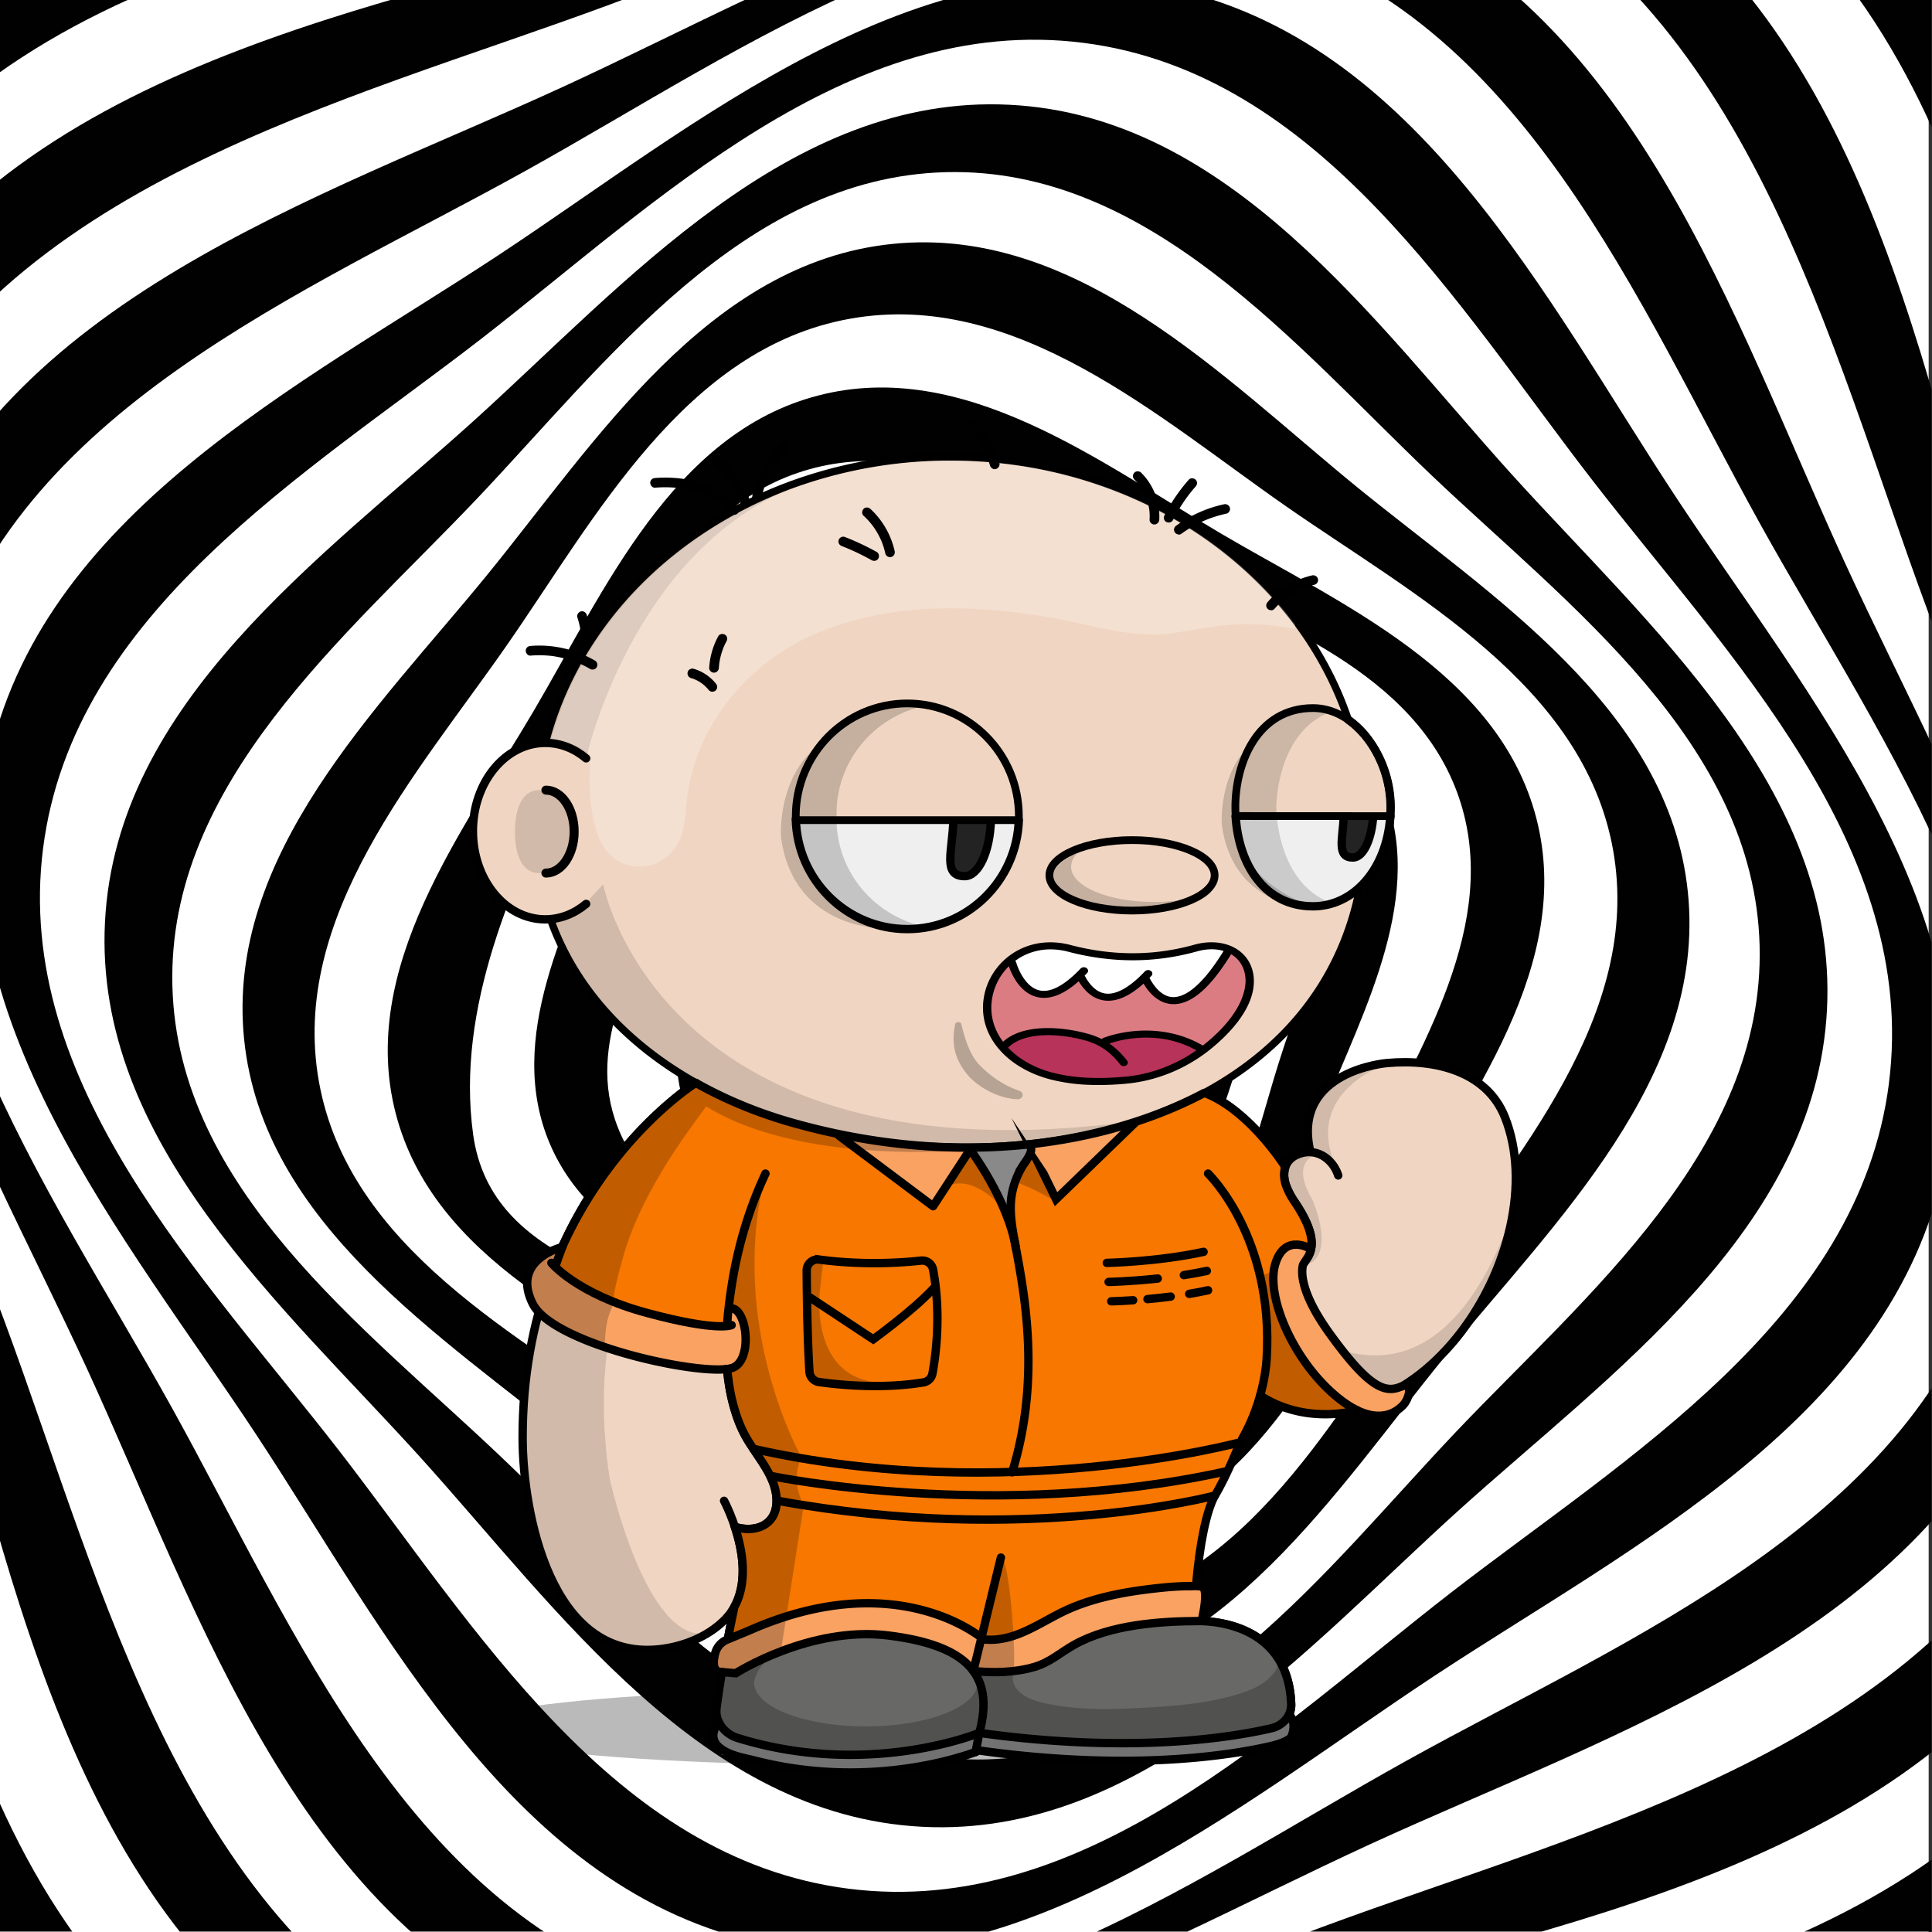 <svg xmlns="http://www.w3.org/2000/svg" xmlns:xlink="http://www.w3.org/1999/xlink" viewBox="0 0 3000 3000" width="100%" height="100%"><rect x="0" y="0" width="3000" height="3000" fill="#333333" stroke="none"/> <defs>  <clipPath id="monochrome-warp-clip-path">   <rect x="-0.38" y="-4.9" width="2999.71" height="3004.23" style="fill: none"/>  </clipPath> </defs> <g id="monochrome-warp">  <g id="monochrome-warp-bg">   <rect id="white-bg" x="-9.41" y="-4.9" width="3004.23" height="3013.26" style="fill: #fff"/>  </g>  <g style="clip-path: url(#monochrome-warp-clip-path)">   <g>    <path d="M3583.09-583.43C3003.63-1162.9,2384.24-1958.61,1500-1958.61S-3.63-1162.9-583.09-583.43-1958.28,615.43-1958.28,1499.67s795.72,1503.62,1375.19,2083.09S615.76,4957.94,1500,4957.94s1503.63-795.71,2083.09-1375.18S4958.28,2383.9,4958.28,1499.67,4162.56-4,3583.09-583.43Zm83.67,3943.2C3149.32,3962.51,2609.22,4777.2,1754.55,4842.29S242.64,4183.86-360.1,3666.42s-1417.43-1057.54-1482.52-1912.2S-1184.19,242.31-666.76-360.43,390.78-1777.87,1245.45-1842.95,2757.36-1184.53,3360.1-667.09,4777.53,390.45,4842.62,1245.12,4184.19,2757,3666.76,3359.77Z" style="fill: #010101"/>    <path d="M3136.77-729.31c-620.05-455.31-1307.88-1105.6-2128.35-979.91S-273.67-757.15-729-137.1s-1105.59,1307.88-979.9,2128.35S-756.82,3273.33-136.77,3728.64s1307.88,1105.6,2128.35,979.91S3273.67,3756.48,3729,3136.43s1105.59-1307.88,979.9-2128.35S3756.82-274,3136.77-729.31Zm633.44,3644c-393.63,631.52-778.18,1462.52-1560.34,1644S716.49,4163.51,85,3769.88s-1462.52-778.18-1644-1560.35S-1163.84,716.15-770.21,84.63,8-1377.88,790.13-1559.39,2283.51-1164.17,2915-770.54,4377.55,7.64,4559.06,789.8,4163.84,2283.18,3770.21,2914.7Z" style="fill: #010101"/>    <path d="M2696.77-791.42c-637.33-332.91-1364.88-836.38-2105.15-604.12S-458.17-334.42-791.09,302.9-1627.46,1667.78-1395.2,2408-334.09,3457.84,303.23,3790.75s1364.88,836.38,2105.15,604.12S3458.17,3333.76,3791.09,2696.43,4627.46,1331.56,4395.2,591.29,3334.09-458.51,2696.77-791.42ZM3792.38,2483.41c-273.65,637.68-510.77,1458-1206.1,1735.71S1154,4065.7,516.26,3792.05-941.7,3281.28-1219.45,2586s153.41-1432.34,427.07-2070S-281.61-942,413.72-1219.78s1432.33,153.41,2070,427.06,1458,510.78,1735.71,1206.11S4066,1845.72,3792.38,2483.41Z" style="fill: #010101"/>    <path d="M2277.63-775.37C1644.77-991.69,904.93-1352.11,257-1034.3S-558.72,89.17-775,722-1351.78,2094.73-1034,2742.64,89.51,3558.38,722.37,3774.7s1372.7,576.74,2020.6,258.93S3558.72,2910.16,3775,2277.3,4351.78,904.6,4034,256.7,2910.49-559,2277.63-775.37Zm1462.49,2855C3578.77,2702.82,3476.58,3488.26,2878,3840.6s-1334.89,60.53-1958-100.81S-488.59,3476.24-840.94,2877.7s-60.52-1334.89,100.82-1958S-476.58-488.92,122-841.27,1456.86-901.8,2080-740.45,3488.59-476.91,3840.94,121.64,3901.46,1456.53,3740.12,2079.67Z" style="fill: #010101"/>    <path d="M1892.31-689.16c-608.88-109.13-1335.75-335-1883.57,46.27S-579.7,498.48-688.83,1107.36s-335,1335.74,46.27,1883.57S498.81,3579.37,1107.69,3688.5s1335.75,335,1883.57-46.28S3579.7,2500.85,3688.83,1892s335-1335.74-46.27-1883.57S2501.19-580,1892.31-689.16ZM3622.49,1715.5c-60,590.43-43.53,1320.49-539.81,1725.16s-1208.09,241.53-1798.52,181.49S-36.33,3578.63-441,3082.34-682.53,1874.26-622.48,1283.83-579-36.66-82.68-441.33,1125.41-682.86,1715.84-622.82,3036.33-579.3,3441-83,3682.53,1125.08,3622.49,1715.5Z" style="fill: #010101"/>    <path d="M1551.76-542.83C983.58-557.23,292-661.25-152.48-238.74S-528.1,879.73-542.5,1447.91-660.92,2707.65-238.4,3152.14s1118.47,375.63,1686.64,390S2708,3660.59,3152.48,3238.07s375.62-1118.47,390-1686.64S3660.92,291.68,3238.4-152.81,2119.93-528.43,1551.76-542.83ZM3201.07,3036.53c-393,434.94-1059.61,386-1602.16,413.5S398.08,3593.69-36.86,3200.74s-386-1059.62-413.51-1602.16S-594,397.75-201.07-37.19s1059.61-386,1602.16-413.51S2601.92-594.36,3036.86-201.4s386,1059.61,413.51,1602.16S3594,2601.58,3201.07,3036.53Z" style="fill: #010101"/>    <path d="M2838.38-229.38C2396.29-571.59,1778.66-413.46,1264.68-348S113.16-280.81-229,161.28-413.13,1221-347.67,1735s67.19,1151.53,509.29,1493.74,1059.72,184.08,1573.7,118.62,1151.52-67.19,1493.73-509.29,184.08-1059.72,118.62-1573.7S3280.48,112.82,2838.38-229.38Zm398.82,2874c-292.74,444.18-897.51,491.89-1380.44,591.13s-1057.49,293.9-1501.67,1.16S-136.79,2339.36-236,1856.43-529.93,798.94-237.2,354.76,660.31-137.13,1143.24-236.37s1057.49-293.9,1501.67-1.16S3136.79,660,3236,1142.9,3529.93,2200.4,3237.2,2644.57Z" style="fill: #010101"/>    <path d="M2458.26-226.79c-441.43-245-971.13-19.4-1421,109.32S18.56,100-226.45,541.41s-19.41,971.13,109.31,1421S100.31,2981.11,541.74,3226.12s971.13,19.4,1421-109.32,1018.72-217.44,1263.73-658.87,19.41-971.14-109.31-1421S2899.69,18.23,2458.26-226.79Zm739.67,2506.61c-199.47,434.14-729.88,558.74-1145.1,712.52S1154,3397.07,719.85,3197.6,161.11,2467.72,7.33,2052.49s-404.74-898.83-205.26-1333S532,160.78,947.17,7s898.84-404.73,1333-205.26,558.74,729.88,712.52,1145.11S3397.41,1845.68,3197.93,2279.82Z" style="fill: #010101"/>    <path d="M2112.16-153.22c-422.62-156.52-859.51,114.15-1239,288.53S3.63,464.88-152.89,887.5-38.74,1747,135.65,2126.55s329.57,869.48,752.19,1026,859.51-114.15,1239-288.53,869.49-329.57,1026-752.19-114.15-859.51-288.54-1239S2534.79,3.3,2112.16-153.22ZM3092.71,1955.4c-116.53,407.23-564.62,587.63-907.85,778.15S1451.5,3208.9,1044.27,3092.38s-587.64-564.62-778.15-907.86S-209.23,1451.17-92.71,1043.94,471.91,456.3,815.14,265.79,1548.5-209.57,1955.73-93s587.64,564.61,778.15,907.85S3209.23,1548.16,3092.71,1955.4Z" style="fill: #010101"/>    <path d="M1812.14-19.24c-388.36-79.81-732.22,213.77-1039,416s-712.2,402.43-792,790.79,213.77,732.23,416,1039,402.42,712.2,790.79,792,732.22-213.77,1039-416,712.2-402.43,792-790.79-213.77-732.23-416-1039S2200.51,60.57,1812.14-19.24Zm1121,1701.42c-46.67,366.43-409.1,581.1-679.81,790.65s-569.37,506.6-935.8,459.93S736.38,2523.66,526.84,2253s-506.6-569.38-459.93-935.8S476,736.05,746.72,526.5s569.37-506.59,935.8-459.93,581.1,409.1,790.64,679.81S2979.76,1315.76,2933.09,1682.18Z" style="fill: #010101"/>    <path d="M1567.8,162.7C1226,145.36,970.9,440.84,735.52,653.5S180.37,1090,163,1431.86s278.14,596.91,490.8,832.29,436.52,555.15,778.37,572.49,596.9-278.15,832.28-490.81,555.15-436.51,572.49-778.36-278.14-596.9-490.8-832.29S1909.65,180,1567.8,162.7ZM2732.31,1468.44c8,315.09-270,543-471.22,754.7S1846.31,2724,1531.23,2732s-543-270-754.7-471.22S275.67,1846,267.69,1530.89s270-543,471.22-754.7,414.78-500.85,729.86-508.84,543,270,754.7,471.22S2724.33,1153.35,2732.31,1468.44Z" style="fill: #010101"/>    <path d="M1386,378.72C1099.4,407.86,924.86,686.2,756.13,893.12S349.91,1327,379.05,1613.66s307.48,461.15,514.41,629.87,433.92,406.23,720.53,377.08,461.15-307.48,629.88-514.4,406.22-433.92,377.08-720.53S2313.47,924.53,2106.54,755.8,1672.62,349.57,1386,378.72Zm1118.73,940.87c46,256.9-152.88,478.28-291.06,676.81s-276.7,462-533.6,508-478.29-152.89-676.81-291.07-462-276.69-508-533.59,152.88-478.29,291.06-676.82,276.7-462,533.6-508S1798.21,647.81,1996.73,786,2458.7,1062.69,2504.74,1319.59Z" style="fill: #010101"/>    <path d="M1270.71,614.1c-226.43,58.62-332.28,303.45-442.24,490.26s-272.66,398.17-214,624.6,303.46,332.28,490.26,442.24,398.17,272.66,624.6,214,332.28-303.45,442.24-490.25,272.66-398.17,214-624.6S2082.11,938.1,1895.31,828.13,1497.14,555.47,1270.71,614.1Zm994.61,624c66.88,195.69-62.36,393-146.76,565s-161.28,395-357,461.9-411.72-105.72-583.79-190.13-415-108.71-443.12-313.59c-27-197.15,62.36-392.94,146.76-565s161.28-395,357-461.9,392.94,62.35,565,146.76S2198.43,1042.39,2265.32,1238.07Z" style="fill: #010101"/>    <path d="M944,1277.58c-61.77,154.66-160.74,334.11-89.87,499.24s269.11,217,423.77,278.82,334.1,160.75,499.24,89.88,217-269.11,278.82-423.77,160.74-334.1,89.87-499.24-269.11-217-423.77-278.82S1388,783,1222.84,853.81,1005.8,1122.92,944,1277.58Zm708.18-263c134.94,42.34,306.15,73.5,376.81,208.77s-1.58,293.58-43.91,428.53-73.51,306.15-208.77,376.8-293.59-1.57-428.53-43.91S1041.65,1911.26,971,1776s9.34-253.56,51.68-388.51,65.74-346.18,201-416.83S1517.26,972.23,1652.2,1014.57Z" style="fill: #010101"/>    <path d="M1083.44,1759.31c66.39,106.51,208.74,121.37,322,147.67s247.65,75.63,354.16,9.25,153.21-219.73,179.51-333,61.61-249.1-4.78-355.61-226.55-108.94-339.85-135.23-247.65-75.64-354.16-9.25-121.38,208.73-147.67,322S1017.05,1652.8,1083.44,1759.31ZM1175.93,1450c13.81-90.15,17-202.33,96.27-260.57s187.3-27.67,277.45-13.86,202.32,17,260.57,96.28,27.66,187.29,13.85,277.44-17,202.33-96.27,260.57-187.3,27.67-277.45,13.86-171.35-39.5-229.59-118.82S1162.12,1540.17,1175.93,1450Z" style="fill: #010101"/>    <path d="M1482,1736.56c65.9,5,145.6,21.17,199.7-25.28s50.21-127.68,55.23-193.57,57.77-135.78,11.32-189.88-164.27-60-230.17-65-145.6-21.18-199.7,25.27S1252,1388.42,1247,1454.32s6.06,141.6,52.51,195.71S1416.06,1731.54,1482,1736.56Zm-79.81-334.75c31.26-31.26,56.88-49.44,97.85-49.44s91-6.23,122.27,25,25,81.29,25,122.27,6.23,91-25,122.27-81.3,25-122.27,25-76.14-20.56-107.4-51.83-39.9-54.49-39.9-95.46S1370.88,1433.08,1402.15,1401.81Z" style="fill: #010101"/>    <path d="M1516.71,1432.84s-71.6,0-88.31,35.8-4.77,85.92,43,97.85,102.63,11.94,105-31S1562.05,1432.84,1516.71,1432.84Z" style="fill: #010101"/>   </g>  </g> </g><defs><style>.cls-1-52{opacity:0.27;}.cls-2-52{fill:#f0d6c2;}.cls-3-52,.cls-4-52{fill:none;stroke:#000;stroke-linecap:round;stroke-miterlimit:10;}.cls-3-52{stroke-width:13px;}.cls-4-52{stroke-width:14px;}.cls-5-52{opacity:0.13;}</style></defs><g id="body_ground_shadwo-52" data-name="body ground shadwo"><ellipse class="cls-1-52" cx="1334.82" cy="2682.24" rx="612.02" ry="58.67"/></g><g id="TONE_1" data-name="TONE 1"><path class="cls-2-52" d="M1075.21,1684.92l-86.3,76.44-81.19,108.46-57.17,122.51-32.25,136.1-6.75,96.68,6.35,91.23L835,2395.21l31.39,75.86,38.09,50.13,47.54,31,78.62,9.8,53.8-18.18,39.91-27.63,14.26-12.89-9.88,50-15.22,91.24,2.66,29.33,13.85,17,51.09,17.73,78.1,16.35h75.62l66.58-5.32,48.93-8.42,52-13.82,24.82-6.52,41.94,6.07,126.13,9.16,99.75-.28,77.23-5.54,66.85-9.41,35-7.15,26.94-20.17,3.93-17.17-4.13-32.14-26.1-52.19-43.66-30.74-77-13.9,10.76-205.51s11.6-13.31,15.48-16.39,47-58.42,47-58.42l25-55.24,10.56-19.26,31.14,13.27,62.08,11.3,70.55-7.08,44-23.38,49.3-35.46,42.09-44.1,45.13-60.73,24.32-63.88,17.23-65.23,5.15-65.54-6.61-53.5-17.62-48.7-32.84-34.56-44.43-25.16-50.48-7-43.5-2.38-47.62,10.35-47.78,27.42L2036,1718.43l-4.92,39.57,4.92,33.29-26.16,5.63-11.5,8.85-4.35,6.33-38.65-58.25-40.72-31.51-40.6-26.81,31.43-17.16,63.7-49.54,45.12-49.55L2062,1514.7l25.66-53.08,19.46-60.16,22-45.61s67.57-79.84,0-202.29c-1-1.73.06-10,.06-10l-42.42-40.22-26.54-55.74-22.12-48.66-38.92-53.08-40.7-42.47-35.39-32.73-84.93-62.81-67.24-33.62-70.78-27.43-73.43-21.23L1533,712.27l-76.08-3.54-109.71,10.61-100.85,26.55-81.4,33.62-67.24,37.15-77,58.39L963.2,934.33l-61.93,81.39-29.2,69-23.37,63.1-6.32,5.84L794.78,1169l-33.87,33-22.55,52v62.59l15.25,50.65L781,1405l52.34,22.55,25.51,2.22,26.54,65.47,44.24,61.93,38.93,41.58,61.93,50.43,47.77,29.19Z"/><path class="cls-3-52" d="M1188.61,1822.33c-25.84,55.2-43,113.78-52.34,173.17-9.26,58.83-13.91,121.32.77,179.71,4.69,18.63,10.62,36.6,19.91,53.7,18.31,33.72,51.4,65.64,48.8,105.78-2.14,33.08-31.85,46-64.61,36.29"/><path class="cls-3-52" d="M1875.87,1822.33s102.57,98.45,91,287.14c0,0-3.62,117-95.28,193.58a25.6,25.6,0,0,0-9.21,18.23c-1.49,27.45-5.31,101.95-8.34,196,0,0,145.74-10.32,150.89,129,.65,17.51-12.29,33-30.87,37.34-61.79,14.38-217.56,40-453.39,7.15,0,0-171.42,71-375.08,8-21.91-6.79-35.72-26.6-33-47.6,3.64-28.11,11-75.14,26-147.9"/><path class="cls-3-52" d="M1142.45,2598.2s115.4-73.83,237.21-58.6,165.4,61,141,151.19"/><path class="cls-3-52" d="M1854.07,2517.33s-133.35-.74-200.62,45.13"/><line class="cls-3-52" x1="1511.37" y1="2594.76" x2="1564.29" y2="2347.39"/><path class="cls-3-52" d="M1962.82,2162.51c234.13,119.66,454.59-224.88,374-427.73-28.07-70.68-107.32-90.8-182.53-84.12,0,0-145.76,11-120.63,133.23"/><path class="cls-3-52" d="M2078,1825.24c-8.17-25.5-34.33-44.87-63.48-32.33-21.57,9.27-24.07,30.78-17,49.43a121.09,121.09,0,0,0,13,24.25c40.21,59.72,25.13,80.86,13.07,95.56"/><path class="cls-3-52" d="M1994,1809.24s-53-83.28-120-110.78"/><path class="cls-4-52" d="M847.68,1226.92c24.22,0,43.86,28.83,43.86,64.39s-19.64,64.39-43.86,64.39"/><g class="cls-5-52"><path d="M1094.33,1787.19s-201.47,157.92-147.5,509.15c0,0,56.62,258.34,152.17,239.76l-45.17,19.08L987.54,2562l-45-14-53-42.94L852,2442.22s-19.3-58-20-60.58-15.21-73-15.21-73l-4.07-66,3.05-93.58,14.8-87.89,24.13-80.54,29.56-68.17,35.67-59,31.53-47.85,30.94-37.14,43.33-39.74,34.35-32.8,20.29-14.44-27.3-18.43-64-47.48-59.57-58.39-27.71-38.8-42.45-63.51-.62-25.09,42.47-18.58,35.39-38s89.35,468.89,829,367.15c13.61-1.87-115.08,25.45-101.63,22.66l90.13-18.72,59.92-21.23,59.94-27.48,16.88,11.15s-138.51,121.21-481.78,97.32S1157.34,1736.76,1094.33,1787.19Z"/><path d="M887.11,1291.31c0,35.64-22.14,64.54-49.45,64.54s-38.13-28.59-38.13-64.23,10.82-64.85,38.13-64.85S887.11,1255.67,887.11,1291.31Z"/><path d="M1573.17,2594.76c5-22.44,11.15-45.09,15.5-66,9.65-46.4,21-93.08,27.47-140,1.38-10.09,10.82-41.24-4.4-41.86a345.39,345.39,0,0,0-47.38,1.36l-45,207c-2.76,12.73-5.54,25.71-4.26,38.67,1.7,17.12,10.15,32.84,11.64,50,1.1,12.68-9.17,31.37,0,42.38,4.14,5,11.17,6.24,17.6,7.11,54.93,7.46,110,10.25,165.29,12.64h.92l112.2-1.68a17.54,17.54,0,0,0,1.77-.12l105.39-13.38,40.32-6.53a15.92,15.92,0,0,0,7-3l13.67-10.24c19.81-14.84,7.66-38.52,6.72-57.27l-8.71-23.49-9.17-10c5.94,6.46-12.78,24.53-16.48,27.49-13.29,10.63-30,17-46.12,22-49.56,15.11-100.57,18.33-151.92,21.17-41.23,2.29-82.9,2.88-123.77-3.88-14.26-2.36-29.29-5.19-42.53-11.13C1581.78,2628.28,1568.73,2614.52,1573.17,2594.76Z"/><path d="M1964,2021.1s239.6,257.11,382-130.4l-20.31,76.86L2277.13,2057l-57.28,64.14-72.94,47.35-81.48,18.63-48.89-5-53.72-19.66v-31.7l5.41-52.55Z"/><path d="M2047.55,1791.7s-47.47,7.88-9.43,71.58c0,0,38.93,88.47-12.38,101.74,0,0,7.07-21.24,8.84-23s-1-30.6-1-30.6l-15.51-33.06s-18.7-31.29-20.56-36,4.37-40.57,4.37-40.57l22.84-10.07,20.1-2.71Z"/><path d="M2158.44,1650.06s-139.78,42.47-82.27,165.44l-16.53-15s-22.62-9.72-24.28-13.26-4.87-29.41-4.59-31.07,5.2-35,5.2-35l19.58-28,29.33-21.85Z"/><path d="M910.12,1177.54s78.74-358.22,369.81-437l-115,38.93-81,47.6-83.15,68.5-73.31,85.71-52.94,78.26-27.88,94,40.48,9.18Z"/><path d="M1527.19,2638.53,1517,2606.15a27.42,27.42,0,0,1,.89,6.92c0,37.38-77.63,67.68-173.4,67.68s-173.4-30.3-173.4-67.68c0-10.07,8.47-24.59,18.57-33.18l1.72-5.79a2.09,2.09,0,0,1-2.82-2.32L1229,2372.66a44.63,44.63,0,0,1,51.53-35c28.26,5,69.15,9.6,119.68,9.6-108.73,0-195.06-106.63-211.45-199.06-8.65-48.77-14.07-95.19-13.38-144.66.75-52.56,2.46-108.52,10.89-166.33a2.09,2.09,0,0,0-4-1.14c-22.2,50.76-92.27,233.07-29,385.72a1.4,1.4,0,0,0,.15.3l43,70.9a2.56,2.56,0,0,1,.24.56l4.42,17a62.9,62.9,0,0,1-1.35,36.2l-4.83,14.12a2.11,2.11,0,0,1-1.14,1.24l-26.61,11.66a2.06,2.06,0,0,1-1.07.16l-21.94-2.52a2.1,2.1,0,0,0-2.27,2.61l7.71,29.28a1.59,1.59,0,0,1,.06.38l3.63,49.69a2.11,2.11,0,0,1-.08.75l-14.6,49.1-.06.26-24.2,149.68a2.1,2.1,0,0,0,0,.79l6,26.41a2.08,2.08,0,0,0,1.18,1.45l59.31,26.68a2,2,0,0,0,.49.15l69,12.26.26,0,84.09,4h.26l60.19-4.53.24,0,83.39-16a1.05,1.05,0,0,0,.24-.06l40.42-13a2.09,2.09,0,0,0,1.43-1.73l6.33-50.94"/><path d="M1918.06,2248.79s-59.53,81.86-149.77,94c0,0,23,15,91.12-2.65l4.42-20.35,8.85-16.81,10.48-10.21"/></g><path d="M2129.2,1143.53a144,144,0,0,0-31.17-30.72,536.58,536.58,0,0,0-23-56.35c-32.82-68.83-79.79-130.63-139.61-183.69s-129.34-94.63-206.81-123.7c-80.17-30.08-165.32-45.33-253.08-45.33a723.09,723.09,0,0,0-219.4,33.67,674.64,674.64,0,0,0-187.55,93.24c-56,39.93-104,87.44-142.51,141.21-39.24,54.78-67.57,114.53-84.18,177.58a5.75,5.75,0,0,0,11.12,2.93c16.26-61.69,44-120.17,82.41-173.82,37.78-52.73,84.83-99.34,139.84-138.54a663,663,0,0,1,184.36-91.64,711.53,711.53,0,0,1,215.91-33.13c86.38,0,170.17,15,249,44.6,76.14,28.57,144.52,69.46,203.22,121.54s104.7,112.6,136.85,180a522.14,522.14,0,0,1,24.57,61.08c1.7,1.17,3.39,2.41,5.06,3.7.85.67,1.71,1.35,2.55,2l.54.43c.91.76,1.82,1.54,2.72,2.34l.82.73c.88.79,1.76,1.59,2.63,2.42.22.2.43.42.65.63a141.8,141.8,0,0,1,14.69,16.6c21.6,28.51,34,65.55,34,101.63,0,40.38-11.31,77.31-31.91,104.43h0c-.65.86-1.31,1.7-2,2.53-.89,1.11-1.79,2.18-2.69,3.24l-1,1.09c-.6.69-1.2,1.36-1.81,2-.38.42-.77.83-1.16,1.25-.57.6-1.14,1.19-1.72,1.78-.39.4-.78.81-1.18,1.2-.91.9-1.83,1.8-2.76,2.66-20,109.66-76.83,202.64-167.34,272.26-54.72,42.09-120.47,74.65-195.41,96.79s-157.82,33.42-245.91,33.42c-73.58,0-145.3-7.85-213.16-23.33S1154,1714,1098,1684.31c-117.39-62.14-199.49-151.36-237.44-258a5.75,5.75,0,0,0-10.83,3.85c38.92,109.43,122.91,200.84,242.89,264.35,56.87,30.1,120.69,53.35,189.67,69.09,68.7,15.67,141.28,23.62,215.72,23.62,89.2,0,173-11.4,249.17-33.89,76.31-22.54,143.31-55.75,199.16-98.7,91.16-70.12,149-163.31,170.49-273.08a136.34,136.34,0,0,0,12.27-13.43c23.68-29.62,36.73-70.49,36.73-115.08C2165.83,1214.15,2152.48,1174.25,2129.2,1143.53Z"/><path class="cls-3-52" d="M910.12,1403.57c-18.06,15.13-39.93,24-63.49,24-62,0-112.3-61.34-112.3-137s50.28-137,112.3-137c23.56,0,45.43,8.85,63.49,24"/><path class="cls-3-52" d="M1124.34,2330.45s65.27,121.25,0,185.71c-26,25.66-63.7,40.75-100.54,44.76-169.74,18.5-211.9-213.21-212.25-327.21-1.19-384.43,268.87-552.24,268.87-552.24"/></g><defs><style>.cls-1-112{fill:#898989;}.cls-2-112{fill:#f77700;}.cls-3-112{fill:#f9a262;}.cls-4-112{opacity:0.22;}.cls-5-112{fill:#686867;}.cls-6-112{fill:#727272;}.cls-7-112,.cls-8-112{fill:none;stroke:#000;stroke-linecap:round;stroke-width:13px;}.cls-7-112{stroke-miterlimit:10;}.cls-8-112{stroke-linejoin:round;}</style></defs><g id="nerd_shit_copy_5" data-name="nerd shit copy 5"><path class="cls-1-112" d="M1571,1876c-2-22,0-45,17-61,12.47-12,17.22-26.42,17.5-41.63l-37.79,3.82-64.24,1.92c21.06,36.46,44,72.38,64.53,109.89C1569,1884,1572,1880,1571,1876Z"/><path class="cls-2-112" d="M2071.69,2165.56l-26.83-21.22-21.4-30-23.65-39-12.65-36.35-7.47-28.25-1.36-29,21.47-5.35,28.09-19.65,8.79-27.44-10.09-35.28-21.61-36.2-11.19-24.17.17-24.33-75.71-84.07-48.42-28.1-106.72,44.87-83.9,24-73.71,7.44c-.28,15.21-5,29.66-17.5,41.63-17,16-19,39-17,61,1,4-2,8-3,13-20.54-37.51-43.47-73.43-64.53-109.89l-50.41,1.5-98.8-10.26-98.81-15.69c-11-4.5-85.3-29.28-85.3-29.28l-56.6-27.57-10.24-5-22.89-11.35-54.29,42.94-54.18,56-52.9,71.14-34.69,60.79L863,1964.43l21.47,25.43,44,26.36s33.15,11.9,53.55,19.12c8.36,3,14.58,5.13,15.5,5.37,3.17.83,82.89,16.3,82.89,16.3H1129v69.57l16.28,76,24.53,47.14L1205.9,2320l-11,44.76-28.72,11-25.06-4.8,9.68,38.77,4.4,49.58-11.64,29.27L1121,2596.37l25-.28,66.6-31.81,88.84-26.75,70.12,1.18,69.66,13.11s49.43,23.31,52,24.15,19.06,15.55,19.06,15.55l44.48,4.57,59.88-11.11,35-20.43,52.79-27,89.24-16.58,60.56-3.62,5.5-79,13.37-78.6,63.47-139.51-.7.13,6.67-12.9,18.28-59.08c-1.45,7.84-2.62,14.09-2.62,14.09l19.9,13.47,47.4,13.93s37.54,3.34,38.66,3,34.54-3,34.54-3Zm-105.39-47.95c0,.45-1.39,7.77-3,16.37,1-14.83,3.25-48,4-61.54C1966.93,2091.68,1966.37,2116.92,1966.3,2117.61Zm1.2-52.43c-1-11.06-8.4-78.71-8.41-78.72l8.72,64.4S1967.68,2056.83,1967.5,2065.18Z"/><polygon class="cls-3-112" points="1310.96 1769.61 1448.91 1873.05 1506.37 1784.9 1408.66 1783.3 1310.96 1769.61"/><polygon class="cls-3-112" points="1601.93 1784.9 1639.83 1862.14 1758.39 1747.41 1712.1 1762.74 1638.66 1771.46 1601.93 1784.9"/><path class="cls-3-112" d="M2024.72,1937.93l-19.74-4.38-16.39,11.59-10.65,28.32,1.75,37.21,13.46,44.25,25.45,48.56s25.89,34.73,26.51,35.44,46.87,42.15,46.87,42.15l38.85,16.49h27.61l21.81-17.41,7.35-31-17,7.42-27.16-3.59-26.48-19.2-46.37-55.09-28.33-39.82-24.57-52.47,5-26.12,10.21-16.46Z"/><path class="cls-3-112" d="M1129,2551.7l-16.83,10.76-3.57,22.82,3.66,9.48,30.18,3.44,53.43-27.19,69.79-23.39,63.43-9.62,71.08,1.9,62.53,22.07,42.28,25.1,15.14,9.3,31.69-.78,43.38-6.65,37-10.89,34.07-21.91,55.71-22.51,85.12-14,59.33-4.82,4.4-43.74v-8.25h-40.71s-52.85,9.8-56.59,8.25-68.56,11.48-68.56,11.48l-50.15,18.11-40.94,25.6-52.58,17.28-34.11,2-23.69-15.06-51.09-24.27-76.72-15.59-70.08,1.19-61.69,15.64-59.38,15.45Z"/><path class="cls-4-112" d="M1604.12,1793.33l34.54,72.08a360.9,360.9,0,0,0-61.19-30l22.9-46.55Z"/><path class="cls-4-112" d="M1554.76,1873.05c.87.91-48.43-84.22-48.43-84.22l-36.6,54.24S1501.82,1818.56,1554.76,1873.05Z"/><path class="cls-4-112" d="M1188.61,1822.33l-31.7,83.81-21.53,95.14-6.42,74.64,3.46,82.78,20.93,65,24.68,32.1,25.34,55.75,2.53,35.48-11,17.73-41.57,14.36-12.21-8.18,9.68,38.77,4.4,49.58-19.42,49.91-5.08,33.52-22.11,34.77,3.66,17.23,33.64,1.33,66.6-31.81L1248.12,2337s-22.14-36.16-3.46-73.88C1244.66,2263.14,1129.08,2060.33,1188.61,1822.33Z"/><path d="M1765.63,1740.3l-.62.08-3.4,1.21C1766.13,1740.51,1768,1740,1765.63,1740.3Z"/><path class="cls-3-112" d="M1146.7,2038.2l-8.09-6.74-7.32,3.64-4.68,24.43s-47.13-5.29-50.5-3-109-25-109-25l-14.73-7.12-41.83-20.21-38.86-24.22L852.55,1961l10.44-1.64,5.6-19.7-23.8,9.3-13.08,15.46-12.89,23.78,4,26.15,14.61,24,31.13,23,42.17,20,28.23,9.9,18.17,6.37,61.33,16,68.29,11.29,48.48-.25,18.09-18.1,3.87-37.86Z"/><path class="cls-5-112" d="M1121,2596.37l-7,44.87,2,32.07,14.09,17.48,39.76,9.35,59.8,18.52s81.08,5.05,84.41,5.21,66.77-3.37,66.77-3.37l94.27-15.93,45.68-13.78,57.8,6.6,138.44,9.81,91.25-2.69,104.71-7.12,64.32-16.09,19.51-11.38,11.91-28.91-6.49-36.32-33.5-42.23-32-28.89-45.76-13.94h-64.13l-78.55,12.42-65.47,14.73-31.24,17.77-35,20.43-59.88,11.11-44.48-4.57-29.2-22.3-56.59-22.81-74.55-6.51-74.68,4.92-78.84,23.55-41.39,24.5-11,3.22Z"/><path class="cls-4-112" d="M2000.41,2616l-8.76-22.92s-9.22-9.71-9.22-9.72c6,6.3-12.85,23.93-16.57,26.82-13.38,10.37-30.19,16.64-46.4,21.43-49.85,14.74-101.15,17.88-152.8,20.66-41.47,2.23-83.38,2.81-124.49-3.79-14.34-2.3-29.46-5.07-42.78-10.85-17.22-7.49-30.35-20.91-25.88-40.2,5.08-21.88-5.75-185.27-21.58-183.76-15.08,67.32-17.43,77.84-32.51,145.16-2.78,12.42-5.58,25.08-4.29,37.73a83.84,83.84,0,0,0,2.57,13.14,26.63,26.63,0,0,1,.21,3.34c0,37.38-77.63,67.68-173.4,67.68s-173.4-30.3-173.4-67.68c0-10.07,8.47-24.59,18.57-33.18l.61-2c-5.77,3.21-11.36.73-15.51,4.46-2,2-9.73-.81-10.14,4.84-2,2-3.86.33-4.86,2.33-10.67,10-24.29,3.59-38.83,6.9l-6.57,56.71a2.1,2.1,0,0,0,0,.79l6,26.41a2.08,2.08,0,0,0,1.18,1.45l59.31,26.68a2,2,0,0,0,.49.15l69,12.26.26,0,84.09,4h.26l60.19-4.53.24,0,83.39-16a1.05,1.05,0,0,0,.24-.06l40.42-13a2.09,2.09,0,0,0,1.43-1.73l5.74-46.19c.09.69.18,1.37.24,2.06,1.1,12.38-9.23,30.61,0,41.35,4.16,4.87,11.24,6.09,17.7,6.94,55.25,7.27,110.61,10,166.25,12.33h.93l112.85-1.64a17.34,17.34,0,0,0,1.77-.12l106-13.05,40.55-6.37a16.27,16.27,0,0,0,7-2.89l13.76-10C2013.58,2657.43,2001.36,2634.32,2000.41,2616Z"/><path class="cls-6-112" d="M2006.63,2669.92l-1.65,27.47-25.37,12.31-121.75,19.4s-124,5.14-126.56,5.11-110.62-4.94-110.62-4.94l-105.8-8.77-41.59,12.7-105.21,19.14h-92.91l-90.63-15.52-63.59-12L1107.63,2706l1.94-20.68,6.35-12,22.41,24.08,42.54,11,78.18,12.09,75.9,4.36,77.9-10.36,62.17-9.93,44.41-13.37,41.87,4.23,105.49,8.53,91.69,7.17,76.71-11,77.71-2.75,60-12.6Z"/><path class="cls-4-112" d="M1273,2005.34S1253.89,2159,1391.37,2146.6l-6.68,5.63-81.65-2.61-41.11-7.53-6.48-14.84s-2-83.14-2.83-84.83,0-41.14,0-41.14l-.37-36.85,17-8.73,9.19,1Z"/><path class="cls-7-112" d="M1188.61,1822.33c-25.84,55.2-43,113.78-52.34,173.17-3.18,20.18-5.81,40.79-7.31,61.51"/><path class="cls-7-112" d="M1996.73,2669.92a41.49,41.49,0,0,1-22.64,13.72c-61.79,14.38-217.56,40-453.39,7.15,0,0-171.42,71-375.08,8-13.84-4.29-24.45-13.77-29.7-25.46"/><path class="cls-7-112" d="M1115.92,2675.93c-10.08,10-11.61,25.38-1,35.57,14.62,14,38,17.49,57,22.27,16.61,4.18,33.4,7.77,50.31,10.57A603.79,603.79,0,0,0,1340,2752a624.47,624.47,0,0,0,94.78-10.31,551.53,551.53,0,0,0,63.13-15.51c5.7-1.78,11.38-3.66,17-5.71,1.28-.47,4.43-2.42,5.82-2.23,235.83,32.82,391.6,7.23,453.39-7.16,9.29-2.16,25.42-7.11,30.89-13.72,0,0,10.11-20.46-3.26-35.32"/><path class="cls-7-112" d="M1865.31,2517.23c34.28.92,135.38,13.47,139.65,129.07a34.88,34.88,0,0,1-8.23,23.62"/><path class="cls-7-112" d="M1886.43,2322.29c-13.44,24.29-23.77,76.82-29,138.24"/><path class="cls-7-112" d="M1875.87,1822.33s102.57,98.45,91,287.14c0,0-1.91,61.84-38.16,125"/><path class="cls-7-112" d="M1514.88,2720.5l5.82-29.71c24.36-90.24-19.23-135.95-141-151.19s-237.21,58.6-237.21,58.6l-21.5-1.83"/><path class="cls-8-112" d="M1863.34,2517.18c-62.71.13-139.56,5.54-195.36,36.81-21.36,12-37.45,27.2-61.37,34.26-30.69,9.07-63.61,9.54-95.24,6.51l42.82-176.18"/><path class="cls-7-112" d="M1763.11,1742.84l-123.28,119.3s-39.33-80.17-39.35-80.2c3.57,7.25-8.64,22.42-12.15,28a124.78,124.78,0,0,0-16.8,42.61c-5.44,27.83.82,57.89,5.94,85.34,14.14,75.76,38.25,205.51-5.83,348.32"/><polyline class="cls-8-112" points="1303.04 1763.67 1448.91 1873.05 1506.37 1784.9"/><path class="cls-7-112" d="M1252.62,1972.87c.22,35.05,1.08,108.43,4.34,157.34a17.07,17.07,0,0,0,14.62,15.76c28.3,4.06,96.42,11.45,162.28.61a17.11,17.11,0,0,0,14.05-13.73c4.81-25.87,14.1-91.5.94-161.55a17.1,17.1,0,0,0-18.7-13.84c-27.61,3.08-89.21,7.7-158.11-1.63A17.09,17.09,0,0,0,1252.62,1972.87Z"/><path class="cls-8-112" d="M874.19,1933.51q-5.78,15.06-11.2,30.92"/><path class="cls-4-112" d="M1064,1693l.44-.3h0Z"/><path class="cls-4-112" d="M1492.25,1787.17l-166.2-21.3-97.34-23-76.18-26-72.48-28.58-7-1.43h0l-8.66,5.88s.29.34.76.84l-39.07,30.9-54.18,56-52.9,71.14-34.69,60.79L863,1964.43l21.47,25.43,44,26.36s5.52,2.06,25.92,9.28c-7.26-2.58,9.81-61.1,11.71-68.23,13.17-49.69,36.21-96.23,62.62-140.12q2.79-4.65,5.64-9.25,16.67-27,35.26-52.64c2-2.83,15.4-21.88,26.87-37.28C1146.65,1749.59,1262.62,1798.28,1492.25,1787.17Z"/><path class="cls-7-112" d="M1169.77,2249.7c391.56,88.47,756-10.14,756-10.14s-21.3,53.45-39.32,82.73c0,0-293.4,78.36-678.28,8.21"/><path class="cls-7-112" d="M856.21,1961s38.61,48.07,148.48,77.73,131.39,18.88,131.39,18.88"/><path class="cls-7-112" d="M2034.87,1939.19s-39.55-25.23-54.55,23.18,25.23,145.92,91.37,203.19c13.12,11.37,25,19.14,35.55,24.25"/><path class="cls-7-112" d="M1258,2014.88l97.93,64.77s63.16-45.68,93.67-79.09"/><path class="cls-7-112" d="M1126.61,2126a56.67,56.67,0,0,0,8.65-1.38c34.89-8.74,25.31-95.13-1.15-93.16"/><path class="cls-7-112" d="M1121,2596.37c-4,23.92-6.64,42.27-8.36,55.93a39.7,39.7,0,0,0,3.06,21"/><path class="cls-8-112" d="M1956.8,2167c72,46.85,150.44,22.82,150.44,22.82h0c42.75,20.65,65.08-2,69.45-5.84,5.46-4.77,14.32-17.73,10.91-34.77l-14.32,4.77c-24.54,9.55-50.45-2.73-108.41-83-47.09-65.24-44.22-97.5-41.48-107.3l4.78-7.39c10.42-14.71,17.57-37.42-17.62-89.68a121.09,121.09,0,0,1-13-24.25c-3.66-9.62-4.76-20-2-29.06l-1.53-4s-53-83.28-120-110.78l-4.16-1.39c-45.07,23.9-105.73,48.68-183.3,65.48-197.66,42.8-371.55,4.79-457.82-19.71-42.55-12.09-95.34-31.47-148.29-61.37h0s-126.78,78.78-206.23,252l-1.34,3s-80,19.24-45.64,87.94c29.92,59.84,236.88,107.49,299.4,101.63l2.63,2.86c2.08,15.56,4,31.11,7.8,46.32,4.69,18.63,10.62,36.6,19.91,53.7,18.31,33.72,51.4,65.64,48.8,105.78-2.14,33.08-31.85,46-64.61,36.29l1,3.14c11,34.51,19.24,83.05-2,121.22l-1.58,7.93c-3.62,17.62-5.09,24.79-7.88,39.49"/><path class="cls-7-112" d="M1199.11,2292.26s347.36,71.7,705.43-7.7"/><path class="cls-7-112" d="M1866.43,2514.81s9.3-38.83,2.55-48.8c-3-4.38-16.93-3-21.16-3-15.86-.15-31.77,1.14-47.53,2.79-48.93,5.14-100.54,14-145.47,34.86-40.62,18.88-80.19,50.37-127.63,44.91,0,0-132.08-116.57-364.36-13.52l-34,14.07a31.16,31.16,0,0,0-18.24,20.82c-3.43,13-4.8,29.6,10.34,29.43"/><path class="cls-8-112" d="M1506.37,1784.9s58.61,77.74,71.1,153"/><path class="cls-4-112" d="M1959.09,1986.45l8.72,64.42s-1.4,65.63-1.51,66.74-8.26,44.8-8.26,44.8l19.9,13.47,47.4,13.93s37.54,3.34,38.66,3,34.54-3,34.54-3l-26.85-24.25-26.83-21.22-21.4-30-23.65-39-12.65-36.35-7.47-28.25-1.75-37.21-20.55,8Z"/><path class="cls-4-112" d="M952.38,2024.34l-41.83-20.21-38.86-24.22L852.55,1961l10.44-1.64,5.6-19.7-23.8,9.3-13.08,15.46-12.89,23.78,4,26.15,14.61,24,31.13,23,42.17,20,28.23,9.9c.67-21.32,1.94-42.81,12-62.22C951.5,2027.49,952,2026,952.38,2024.34Z"/><path class="cls-7-112" d="M1718.62,1961s78.85-1.58,150.32-17.14"/><path class="cls-7-112" d="M1846.61,2009.12c9.75-1.63,19.57-3.48,29.26-5.59"/><path class="cls-7-112" d="M1781.76,2017.26c11.12-1,23.32-2.27,36.07-3.91"/><path class="cls-7-112" d="M1725.56,2020.67s13.34-.27,34-1.67"/><path class="cls-7-112" d="M1838.25,1980c11.86-1.84,23.9-4,35.74-6.55"/><path class="cls-7-112" d="M1721.43,1990.6s33.24-.66,76.3-5.29"/></g><defs><style>.cls-1-287{fill:#fff;opacity:0.24;}</style></defs><g id="Hair_BalD_Hairs" data-name="Hair_BalD Hairs"><path class="cls-1-287" d="M916.28,1182.4c-1.87,35.57-.91,73,9.69,107.3,9.28,30,28.64,52.91,61.35,55.64,35.58,3,65.47-22.6,73.33-56.5,3.59-15.49,4.1-31.51,5.89-47.32,13-115.17,96.09-213.91,201.46-258.25,118.51-49.86,249.32-44.94,373.34-22.52,57.28,10.35,118.78,30.8,177.38,22.63,35.51-5,70.94-13,106.88-14.1a381.85,381.85,0,0,1,80.51,6.53,4.35,4.35,0,0,0,4.29-6.86h0a588.79,588.79,0,0,0-80.87-87.57c-58.71-52.08-127.08-93-203.23-121.54-78.87-29.59-162.66-44.6-249-44.6a711.63,711.63,0,0,0-215.91,33.13A663.27,663.27,0,0,0,1077,840c-55,39.2-102.06,85.81-139.83,138.54-37.34,52.12-64.57,108.8-81,168.55,0,0,34.11,1.72,60.45,26.16a5.79,5.79,0,0,1,1.88,4.09,6.05,6.05,0,0,1-1.45,4.05Z"/><path d="M1145.48,786.56a129.26,129.26,0,0,0-41.79-30.36,163.7,163.7,0,0,0-55.45-14,196.64,196.64,0,0,0-31.08.08,8,8,0,0,0-5.3,2.2,7.59,7.59,0,0,0-2.2,5.3c.17,3.8,3.31,7.83,7.5,7.5a191,191,0,0,1,40.63,1l-2-.27a152.55,152.55,0,0,1,38.48,10.33l-1.79-.76A130.57,130.57,0,0,1,1116,780.46q1.38.94,2.73,1.95l1.35,1,.66.51-.52-.41c1.75,1.39,3.48,2.81,5.16,4.28a117,117,0,0,1,9.52,9.38,7.57,7.57,0,0,0,10.61,0,7.68,7.68,0,0,0,0-10.61Z"/><path d="M1182.61,774.51a100.41,100.41,0,0,1,7.05-25.2l-.76,1.79a145.82,145.82,0,0,1,12-22.29c2.34-3.6,4.8-7.12,7.33-10.59q1.9-2.6,3.87-5.16l1-1.28-.47.61.43-.55,2.13-2.72c3-3.79,6-7.55,9.1-11.3a8.09,8.09,0,0,0,2.2-5.31,7.65,7.65,0,0,0-2.2-5.3c-2.74-2.51-8-3.25-10.6,0-15.94,19.61-31.94,39.56-40.62,63.61a96.87,96.87,0,0,0-4.91,19.71c-.28,2.09-.36,3.87.76,5.77a7.5,7.5,0,0,0,10.26,2.7c1.51-1,3.19-2.61,3.45-4.49Z"/><path d="M1164.81,778.18A155.13,155.13,0,0,0,1131,722.9a144.52,144.52,0,0,0-12.91-12,8.06,8.06,0,0,0-5.3-2.2,7.66,7.66,0,0,0-5.31,2.2c-2.52,2.75-3.24,7.95,0,10.6a144.2,144.2,0,0,1,19.44,19.31c.7.84,1.39,1.68,2.07,2.54.34.43.7.84,1,1.29,0-.07-1.15-1.51-.42-.55.2.28.41.55.62.82q2,2.7,3.93,5.5,3.81,5.58,7.09,11.5a147.92,147.92,0,0,1,6.8,14l-.76-1.79c1.11,2.64,2.15,5.31,3.1,8a8,8,0,0,0,3.45,4.48,7.68,7.68,0,0,0,5.78.76c3.64-1.18,6.64-5.27,5.24-9.23Z"/><path d="M1834.25,829a190.73,190.73,0,0,1,37.91-21.45l-1.79.75a191.41,191.41,0,0,1,34.09-10.75c3.85-.83,6.44-5.53,5.24-9.23a7.68,7.68,0,0,0-9.22-5.24,197.05,197.05,0,0,0-59,23.23q-7.61,4.51-14.75,9.73a8.14,8.14,0,0,0-3.45,4.49,7.68,7.68,0,0,0,.76,5.78c2,3.13,6.87,5.16,10.26,2.69Z"/><path d="M1800.09,806.89A95.85,95.85,0,0,0,1772,734c-2.8-2.77-7.86-3-10.61,0a7.62,7.62,0,0,0,0,10.6c2,2,3.9,4,5.69,6.21.43.51.84,1,1.26,1.55,1,1.18-1.09-1.45-.19-.25l.61.8c.83,1.13,1.64,2.28,2.42,3.44a90.39,90.39,0,0,1,8,14.81l-.76-1.8a90.45,90.45,0,0,1,6.33,23.15l-.26-2a87.39,87.39,0,0,1,.58,16.41c-.23,3.92,3.62,7.67,7.5,7.5a7.68,7.68,0,0,0,7.5-7.5Z"/><path d="M1821.21,807.76q5.74-11.21,12.52-21.85,3.39-5.31,7-10.45,1.82-2.57,3.7-5.09l1.9-2.52.41-.53c.49-.65-.52.67-.49.63.36-.48.74-1,1.11-1.42q4.44-5.67,9.2-11.07a8,8,0,0,0,2.2-5.3,7.66,7.66,0,0,0-2.2-5.31c-2.83-2.6-7.84-3.15-10.61,0a274.61,274.61,0,0,0-30.72,42.51q-3.69,6.32-7,12.83c-1.79,3.49-1,8.3,2.69,10.26,3.43,1.81,8.35,1,10.26-2.69Z"/><path d="M1389.21,855.58A127.43,127.43,0,0,0,1362.74,802a118.71,118.71,0,0,0-11.2-11.78c-2.89-2.65-7.78-3.07-10.6,0-2.65,2.89-3.09,7.78,0,10.61a120.69,120.69,0,0,1,8.82,9c1.43,1.63,2.82,3.29,4.16,5l.5.64c-.76-1-.9-1.17-.43-.55l1,1.3c.6.82,1.19,1.64,1.78,2.48a121.87,121.87,0,0,1,12.26,22.2l-.76-1.79a119,119,0,0,1,6.5,20.51,7.56,7.56,0,0,0,9.23,5.24,7.67,7.67,0,0,0,5.23-9.23Z"/><path d="M1361.18,857a402.09,402.09,0,0,0-49.76-23.4,7.51,7.51,0,0,0-8.47,11,8.69,8.69,0,0,0,4.49,3.45q4.85,1.89,9.66,3.92l-1.8-.76a390.66,390.66,0,0,1,38.3,18.72c3.43,1.91,8.35.94,10.27-2.69s1-8.22-2.69-10.26Z"/><path d="M923.89,1025.77a173.27,173.27,0,0,0-77.75-23.09,164.35,164.35,0,0,0-22.3.35,8,8,0,0,0-5.3,2.2,7.63,7.63,0,0,0-2.2,5.3c.17,3.78,3.31,7.85,7.5,7.5a164.05,164.05,0,0,1,35.37.88l-2-.27a166.78,166.78,0,0,1,42.11,11.46l-1.79-.76a166.89,166.89,0,0,1,18.78,9.38c3.39,2,8.36.9,10.26-2.69a7.64,7.64,0,0,0-2.69-10.26Z"/><path d="M917.55,1001.7a135.31,135.31,0,0,0-6.52-47c-1.21-3.73-5.25-6.53-9.23-5.24-3.71,1.2-6.54,5.23-5.23,9.23a130.42,130.42,0,0,1,5.23,22.93l-.26-2a130.6,130.6,0,0,1,1,22.1,7.56,7.56,0,0,0,7.5,7.5,7.67,7.67,0,0,0,7.5-7.5Z"/><path d="M1551.86,719c-6.15-19.43-12.92-39.36-26.41-55.06a69.64,69.64,0,0,0-13.23-11.78,7.49,7.49,0,0,0-10.26,2.69c-2,3.82-.76,7.87,2.69,10.26l1.23.87c.46.33,1.91,1.55,0,0,.67.56,1.36,1.09,2,1.66q2.11,1.8,4.07,3.8t3.71,4.14l.93,1.15c.81,1-1.21-1.6,0-.05.56.75,1.1,1.5,1.63,2.26A110.21,110.21,0,0,1,1529,699.08l-.76-1.79c3.54,8.39,6.37,17.05,9.11,25.72,1.18,3.74,5.27,6.52,9.23,5.24,3.75-1.21,6.5-5.22,5.24-9.23Z"/><path d="M1979,945.45a121.73,121.73,0,0,1,15.6-15.11c.36-.3.73-.59,1.1-.88s1.37-1.07.35-.29.25-.18.52-.39l1.14-.84c1.46-1.07,2.95-2.11,4.45-3.11q4.53-3,9.3-5.64,5.49-3,11.24-5.43l-1.79.75a123.45,123.45,0,0,1,20.3-6.53,7.56,7.56,0,0,0,5.24-9.23,7.67,7.67,0,0,0-9.23-5.23,131.08,131.08,0,0,0-56.62,29.06,119.86,119.86,0,0,0-12.21,12.27,7.94,7.94,0,0,0-2.2,5.3,7.61,7.61,0,0,0,2.2,5.3c2.81,2.59,7.87,3.17,10.61,0Z"/><path d="M1111.48,1061.32a69.39,69.39,0,0,0-34.45-22.88c-3.76-1.11-8.34,1.34-9.22,5.24a7.66,7.66,0,0,0,5.23,9.23,64.59,64.59,0,0,1,6.8,2.42l-1.79-.75a64.5,64.5,0,0,1,13.17,7.62c.81.61-.39-.36-.57-.44a4.22,4.22,0,0,1,.78.63c.47.38.93.76,1.39,1.16,1,.83,1.9,1.68,2.81,2.57a62.62,62.62,0,0,1,5.24,5.8,7.49,7.49,0,0,0,5.3,2.2,7.66,7.66,0,0,0,5.31-2.2,7.52,7.52,0,0,0,2.19-5.3,8.63,8.63,0,0,0-2.19-5.3Z"/><path d="M1116.25,1037q.26-4,.79-8.08l-.27,2a110.2,110.2,0,0,1,7.47-27.33l-.75,1.79q2.1-5,4.69-9.75c1.87-3.45,1-8.33-2.69-10.26-3.5-1.85-8.27-1-10.26,2.69a117.68,117.68,0,0,0-14,48.94c-.24,3.92,3.62,7.67,7.5,7.5a7.68,7.68,0,0,0,7.5-7.5Z"/></g><defs><style>.cls-1-251{fill:#efefef;}.cls-1-251,.cls-2-251,.cls-5-251{stroke:#000;}.cls-1-251,.cls-5-251{stroke-linecap:round;}.cls-1-251,.cls-2-251{stroke-miterlimit:10;stroke-width:13px;}.cls-2-251{fill:#232323;}.cls-3-251{opacity:0.18;}.cls-4-251{opacity:0.15;}.cls-5-251{fill:none;stroke-linejoin:round;stroke-width:12px;}</style></defs><g id="UPPER_REG" data-name="UPPER REG"><path class="cls-1-251" d="M1582,1273.48c-3.14,94-79.44,169.2-173.12,169.2-94.24,0-170.91-76.14-173.16-170.92"/><path class="cls-2-251" d="M1538.64,1273.48c-1.4,48.58-19.05,87-40.63,87-34.86,0-18.91-38.28-17.64-87"/><path class="cls-1-251" d="M2158.88,1267.15c-5.31,82.79-57.05,140.16-120.09,140.16-74.86,0-115.51-64.55-120.1-139.84"/><path class="cls-2-251" d="M2132.31,1267.12c-2.45,36.54-15.59,64.45-31.43,64.45-25.57,0-16.16-27.8-14.08-64.42"/><path class="cls-3-251" d="M1299,1271.76c0-.91,0-1.81,0-2.72h0c0-.52,0-1,0-1.57s0-1,0-1.57h0c0-.91,0-1.81,0-2.73,0-83.72,61-153.38,141.56-168.06a176.42,176.42,0,0,0-31.65-2.86c-95.66,0-173.21,76.53-173.21,170.92,0,.91,0,1.82,0,2.72h0c0,.52,0,1,0,1.57s0,1,0,1.57h0c0,.91,0,1.81,0,2.72,0,94.4,77.55,170.92,173.21,170.92a176.42,176.42,0,0,0,31.65-2.86C1360,1425.15,1299,1355.49,1299,1271.76Z"/><path class="cls-4-251" d="M1981.8,1254.76h2.94l-3-.12c0-.37,0-.74,0-1.11s0-.75,0-1.12l3-.11h-2.94c2.92-69,32.43-130.24,87.37-147.63a96.19,96.19,0,0,0-30.38-4.92c-76.12,0-116.86,70.93-120.29,152.66h-.1c0,.37,0,.74,0,1.11s0,.74,0,1.11h.1c3.43,81.74,44.17,152.67,120.29,152.67a96.19,96.19,0,0,0,30.38-4.92C2014.23,1385,1984.72,1323.74,1981.8,1254.76Z"/><path class="cls-3-251" d="M1276,1153.56S1132.63,1355,1376.16,1441.83c0,0-143.73,5.17-163.45-142C1212.71,1299.87,1205.71,1203.08,1276,1153.56Z"/><path class="cls-3-251" d="M1953.91,1145.73s-128.54,184.84,89.78,264.47c0,0-128.85,4.74-146.53-130.24C1897.16,1280,1890.88,1191.16,1953.91,1145.73Z"/><path class="cls-5-251" d="M2159.33,1267.27l-240.93-.12.27,0q-.42-7-.42-14.12c0-67.34,33.49-153.54,120.54-153.54,66.57,0,120.54,76.77,120.54,153.54q0,7.23-.46,14.23"/><path class="cls-5-251" d="M1235.69,1273.48H1582c.06-2,.1-4,.1-6,0-96.77-77.55-175.22-173.22-175.22s-173.21,78.45-173.21,175.22q0,3,.1,6Z"/></g><defs><style>.cls-1-447{opacity:0.18;}.cls-2-447{fill:none;stroke:#000;stroke-linecap:round;stroke-linejoin:round;stroke-width:12px;}</style></defs><g id="BUTTON_NOSE_copy" data-name="BUTTON NOSE copy"><path class="cls-1-447" d="M1791.44,1400.59c-70.86,0-128.29-24.49-128.29-54.7,0-7.35,3.41-14.37,9.57-20.77-23.71,9.93-38.43,23.75-38.43,39,0,30.21,57.44,54.71,128.29,54.71,53.61,0,99.53-14,118.71-33.94C1858.15,1394.61,1826.43,1400.59,1791.44,1400.59Z"/><ellipse class="cls-2-447" cx="1757.79" cy="1359.22" rx="128.29" ry="54.71"/></g><defs><style>.cls-1-436{fill:#fff;}.cls-2-436{fill:#db7c83;}.cls-3-436{fill:#b73359;}.cls-4-436{opacity:0.24;}</style></defs><g id="Mouth_ToothGrin"><path class="cls-1-436" d="M1569.39,1492.41s10.95,23.22,11.88,24.95,23.6,23.44,24.12,26.58,35.89-3.62,35.89-3.62,29-24.91,29.9-23.18,10.78-6.72,10.78-6.72l-.74,16.61,26.45,21.45,23,1s26.66-15.07,28.73-16.66,16.51-11.9,16.51-11.9,7.45,12.12,9.41,13,20.89,18.86,20.89,18.86l25.77,1.85,22.86-11.73s29.18-27.33,29.22-28.17,14.69-24.14,15.45-26,10.29-13.56,10.29-13.56l-18.63-8.09s-34.05,5.87-34.88,5.72-33.17,8.52-35.17,8.43-37.15,4.24-41.13,4.07-45.94-.36-49.92-.53-65.5-9.65-65.5-9.65l-39.38-6.16-32.58,6.94Z"/><path class="cls-2-436" d="M1564.31,1495.13l-20,21.43L1533,1570.79l12.22,40.15,8.69,13.83,19-8.42s31.8-11.59,32.7-13,43.63,1.93,43.63,1.93l51.61,9.22,11,5.08,11-5.79s38.33-8.4,39.32-8.36l45.86,2,42.42,12,14.62,8.23,16.32-7.7,22.84-19.21,21.12-26s11.9-18.67,12-21.27,7.13-26.72,6.25-29.28-12.69-29.2-12.69-29.2l-21.09-19.77s-9.71,7.58-10.11,9.61-18.12,32.87-18.12,32.87S1859,1539,1854.82,1543,1832,1554.7,1832,1554.7l-32.75-8.39-20.83-21.43-2.49-3.94-16.51,11.9-21,12.26s-23.64,2.6-25.6,1.67-19.14-9.64-19.14-9.64l-12.16-16.43-4.77-6.15s-8.82,8.34-10.85,9.09-15.13,11.88-17.83,12.22-18.16,6.72-18.16,6.72l-20.77-.41-14.43-12.43L1579,1514.17l-8.21-13Z"/><path class="cls-3-436" d="M1559.31,1622.35s23-14.88,27.47-15.5,24-3.94,26.35-3.85,39.34,2.82,39.34,2.82l45,8,14.42,5.68s16.59-12.65,20.83-10.59,36,2.66,36.64,1,38.67-2.51,38.67-2.51,33.7,5.33,33.17,6.34S1868,1628.6,1868,1628.6a26.83,26.83,0,0,1-10.75,12.84c-8,4.86-28.4,14.06-33.49,16.36s-43.19,11-44.9,12.89-45.87,6.65-52.89,7.18-45.78-3.71-51.34-2.27-43.26-2.33-46.19-4.78-34.31-15.64-36.23-17.41-30.79-18.82-30.79-18.82l-4-11.38"/><path d="M1946.94,1520.31c-1-20.58-11-37.49-28.18-47.61s-40.72-12.35-64.08-5.82a362.49,362.49,0,0,1-63.58,11.81c-42,3.9-85.29.11-128.58-11.28-28.59-7.52-56.52-4.89-80.77,7.61-27.6,14.22-47.59,40.64-53.48,70.68-5.74,29.29,1.66,57.49,21.4,81.55,18.66,22.73,47.5,40.07,81.21,48.83a281.71,281.71,0,0,0,58.48,8.39,439.87,439.87,0,0,0,61-1.89c45.59-4.36,90.91-22.85,127.64-52.06C1904.7,1609.3,1949.11,1566.77,1946.94,1520.31Zm-358.31-35.93a92.93,92.93,0,0,1,47.13-10.1,110.52,110.52,0,0,1,23.07,3.57c45,11.85,90.07,15.79,133.89,11.71a375.78,375.78,0,0,0,66.2-12.29c14.79-4.13,29-4.29,41.11-.61l-.21.3c-37,60-63.2,71.89-78.69,71.34h-.24c-18-.8-30.15-18.81-35.8-29.5l-.21-.34c1-1.06,2.07-2.13,3.11-3.24,2.22-2.34,1.73-5.79-1.09-7.69a7.29,7.29,0,0,0-9.1.8c-23.07,24.46-44.06,36.38-60.65,34.5-15.68-1.78-26.2-15.57-32.26-26.82a5.61,5.61,0,0,0-.72-1c1.35-1.36,2.7-2.75,4-4.19,2.22-2.34,1.73-5.79-1.09-7.69a7.3,7.3,0,0,0-9.1.8c-16.92,17.94-41.63,38.42-63.16,34.11-13.17-2.63-22.39-14-27.8-23a93.07,93.07,0,0,1-9.07-20.51,5.3,5.3,0,0,0-1.58-2.5A89.08,89.08,0,0,1,1588.63,1484.38Zm160.11,187.33c-44.67,4.26-82,2.27-114.22-6.08-28.07-7.29-52.38-21-69.32-39a6,6,0,0,0,1.27-.91c26.29-24.48,80.36-20.75,118.68-10.12,22.25,6.18,39,17.68,54.22,37.3a6.91,6.91,0,0,0,5.17,2.52,7.36,7.36,0,0,0,3.81-.86c3-1.63,3.81-5,1.83-7.56-8.57-11-17.61-19.76-27.7-26.62a178.66,178.66,0,0,1,42.92-8.61c33.63-2.63,64.64,3.82,92.31,19.18C1825.23,1653.69,1787,1668.05,1748.74,1671.71Zm120.32-49.21-1.34,1c-38.7-22.46-77.85-24.76-104.23-22.62-29.42,2.38-49.32,10.48-50.15,10.82a6.15,6.15,0,0,0-2.46,1.81,119.23,119.23,0,0,0-21.85-8.33c-13.13-3.65-39.43-9.62-68-8.67-27.64.93-49,8-63.45,21.08-15.7-20.87-21.41-45-16.51-70a91.44,91.44,0,0,1,25.45-47.17c3.75,10.92,16.9,42.42,45.51,48.17a46.37,46.37,0,0,0,7,.85c17.13.76,35.88-7.89,56-25.77,10.49,17.78,24.48,28.11,40.65,30,1,.11,2.09.2,3.14.24,17.39.77,36.45-8.15,56.87-26.56,7.74,13.06,22.33,30.87,44.77,31.86l.38,0c28.32,1,57.94-24.21,90.57-77.1.08-.14.15-.28.22-.42,13.66,8.09,21.62,21.89,22.41,38.87C1934.66,1535.15,1929.69,1574.26,1869.06,1622.5Z"/><path class="cls-4-436" d="M1519.37,1651.92a161.81,161.81,0,0,0,41.48,32.18c5,2.72,9.1,4.93,22.2,9.76,8.32,3.06,5.55,13.48-3.47,13.08-31.18-1.39-63.91-20.58-79.62-41-18.92-24.66-22.38-47.46-16.79-75.39.92-4.56,8.64-4.56,9.68,0C1497.2,1609.61,1505.44,1636.74,1519.37,1651.92Z"/></g></svg>